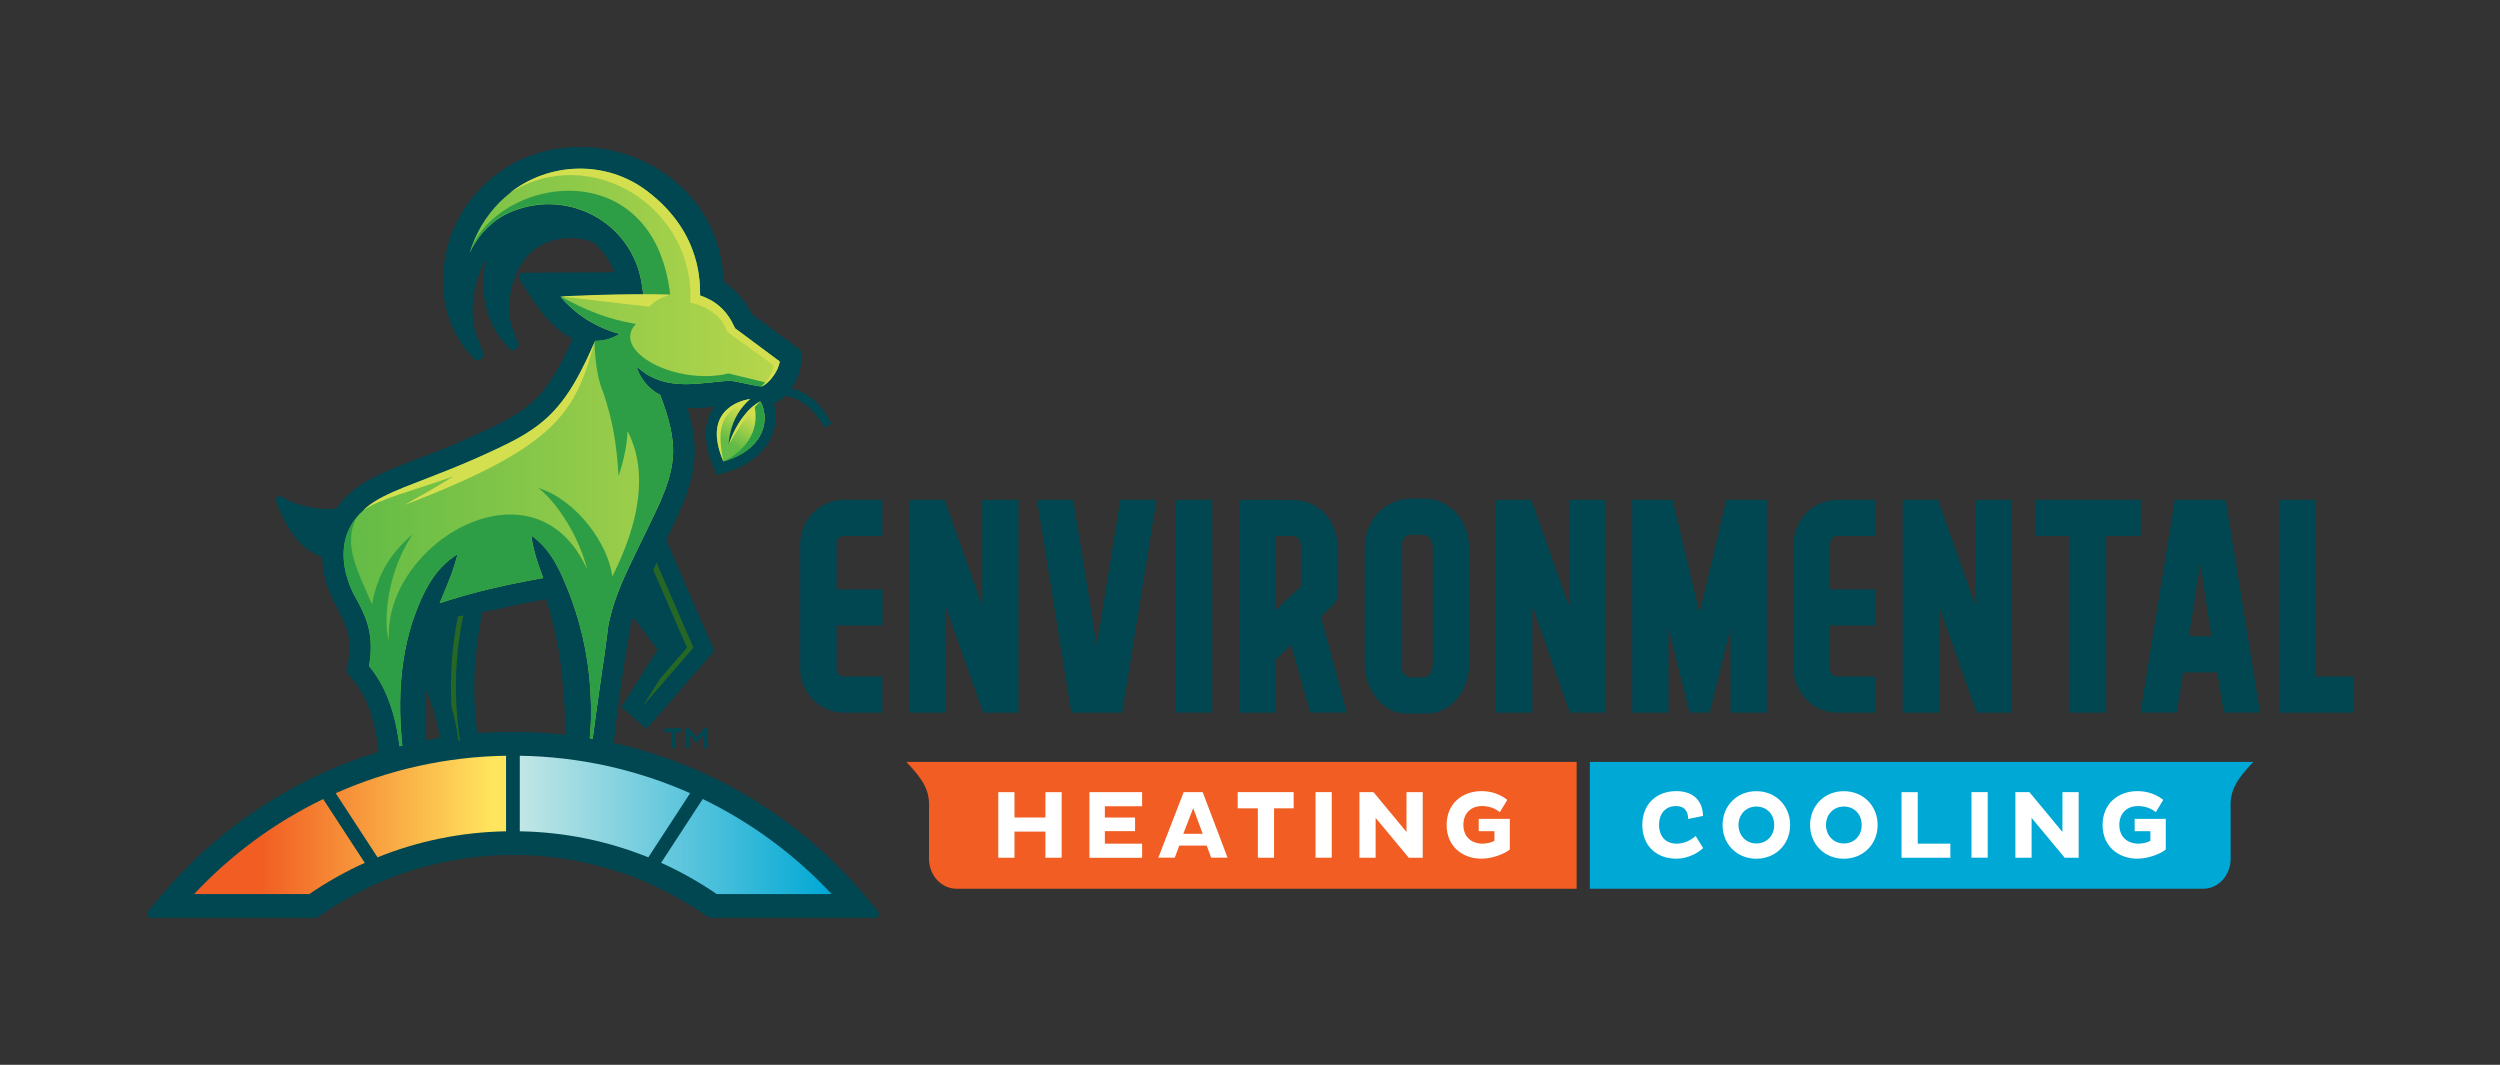 <?xml version="1.0" encoding="utf-8"?>
<!-- Generator: Adobe Illustrator 27.2.0, SVG Export Plug-In . SVG Version: 6.00 Build 0)  -->
<svg version="1.1" id="Layer_1" xmlns="http://www.w3.org/2000/svg" xmlns:xlink="http://www.w3.org/1999/xlink" x="0px" y="0px"
	 viewBox="0 0 504 214.67" style="enable-background:new 0 0 504 214.67;" xml:space="preserve">
<rect x="0" y="0" width="504" height="214.67" fill="#333333" stroke="none"/>
<style type="text/css">
	.st0{fill:none;}
	.st1{fill:#6C6C6C;}
	.st2{fill:#AAAAAA;}
	.st3{fill:#FFFFFF;}
	.st4{fill:url(#SVGID_1_);}
	.st5{fill:url(#SVGID_00000147904024573748335970000010379656572452597680_);}
	.st6{fill:#212121;}
	.st7{fill:url(#SVGID_00000170244636690966741650000003162949802608216228_);}
	.st8{fill:#858585;}
	.st9{fill:url(#SVGID_00000111903567501482569210000001695753943596207804_);}
	.st10{fill:#D7D7D7;}
	.st11{fill:#F15D22;}
	.st12{fill:#00A8D5;}
	.st13{fill:#004751;}
	.st14{fill:url(#SVGID_00000052811071076965126540000008275811306665486507_);}
	.st15{fill:url(#SVGID_00000134221960661619896870000000647481696096618373_);}
	.st16{fill:#266726;}
	.st17{fill:url(#SVGID_00000142141890583863704070000007249213430055936897_);}
	.st18{fill:#2E9E46;}
	.st19{fill:url(#SVGID_00000180342231358742904420000013462093204144328320_);}
	.st20{fill:#D3DF4E;}
	.st21{fill:url(#SVGID_00000155147223423508759770000012304138382839888524_);}
	.st22{fill:url(#SVGID_00000053519994396328061610000005247466235259348411_);}
	.st23{fill:url(#SVGID_00000079461925159972767700000011495167764258274963_);}
	.st24{fill:url(#SVGID_00000160186845662064639450000005797783208286657665_);}
	.st25{fill:url(#SVGID_00000124873317464421202740000017364071708172364463_);}
	.st26{fill:url(#SVGID_00000163067562812909228550000009963870934608949923_);}
	.st27{fill:url(#SVGID_00000071532797289295972260000006497505489021612189_);}
	.st28{fill:url(#SVGID_00000014618765796880255450000016250788042330073016_);}
	.st29{fill:url(#SVGID_00000171677948841191511810000013257632385298883234_);}
	.st30{fill:url(#SVGID_00000112623788997347185110000012453971941126123136_);}
	.st31{fill:url(#SVGID_00000123430860816416912660000012085932533495479735_);}
	.st32{fill:url(#SVGID_00000137846672165259889250000000189995353110764720_);}
	.st33{fill:url(#SVGID_00000093149704914798339260000004742357004282183606_);}
	.st34{fill:url(#SVGID_00000080199186527452775800000017291653970981698434_);}
	.st35{fill:url(#SVGID_00000059285683327154052550000016643205043559808687_);}
	.st36{fill:url(#SVGID_00000094592512498723026590000017018906550059954321_);}
</style>
<rect class="st0" width="504" height="214.67"/>
<g>
	<g>
		<path class="st11" d="M317.85,153.62v25.55H192.84c-3.07,0-5.55-2.7-5.55-6.05v-10.16c0.19-3.67-1.22-5.81-4.56-9.35H317.85z"/>
		<path class="st12" d="M320.51,153.62v25.55h123.64c3.07,0,5.55-2.7,5.55-6.05v-10.16c-0.19-3.67,1.22-5.81,4.56-9.35H320.51z"/>
		<g>
			<path class="st3" d="M210.76,167.65h-6.24v5.27h-3.27v-13.22h3.27v5.11h6.24v-5.11h3.27v13.22h-3.27V167.65z"/>
			<path class="st3" d="M219.63,172.92v-13.22h10.62v2.84h-7.51v2.28h6.09v2.74h-6.09v2.53h7.51v2.84H219.63z"/>
			<path class="st3" d="M238.63,159.69h3.83l5.02,13.22h-3.31l-0.89-2.43h-5.54l-0.91,2.43h-3.31L238.63,159.69z M238.55,168.09
				h3.91l-1.91-5.17L238.55,168.09z"/>
			<path class="st3" d="M256.85,162.96v9.96h-3.27v-9.96h-4.06v-3.27h11.28v3.27H256.85z"/>
			<path class="st3" d="M265.21,159.69h3.27v13.22h-3.27V159.69z"/>
			<path class="st3" d="M277.33,164.89v8.03h-3.27v-13.22h2.84l6.65,8.03v-8.03h3.27v13.22H284L277.33,164.89z"/>
			<path class="st3" d="M304.38,165.1v6.16c-1.23,0.99-3.68,1.85-5.7,1.85c-3.91,0-7.04-2.53-7.04-6.79c0-4.3,3.13-6.83,7.04-6.83
				c2.14,0,3.87,0.72,5.19,1.77l-1.5,2.47c-0.99-0.78-2.16-1.23-3.62-1.23c-2.12,0-3.73,1.38-3.73,3.81c0,2.39,1.61,3.77,3.87,3.77
				c0.86,0,1.71-0.21,2.39-0.56v-1.95h-3.17v-2.49H304.38z"/>
		</g>
		<g>
			<path class="st3" d="M343.35,170.97c-1.18,1.13-3.23,2.14-5.42,2.14c-3.91,0-6.84-2.53-6.84-6.79c0-4.3,2.94-6.83,6.84-6.83
				c3.42,0,5.33,1.91,5.4,5l-2.99,0.62c-0.02-1.59-0.76-2.61-2.45-2.61c-2.02,0-3.42,1.38-3.42,3.81c0,2.39,1.4,3.77,3.54,3.77
				c1.54,0,2.9-0.7,3.83-1.55L343.35,170.97z"/>
			<path class="st3" d="M354.06,159.5c3.91,0,6.83,2.92,6.83,6.83c0,3.87-2.92,6.79-6.83,6.79c-3.87,0-6.79-2.92-6.79-6.79
				C347.28,162.42,350.19,159.5,354.06,159.5z M354.08,170.04c2.14,0,3.6-1.61,3.6-3.71c0-2.14-1.46-3.73-3.6-3.73
				c-2.08,0-3.6,1.6-3.6,3.73C350.49,168.43,352,170.04,354.08,170.04z"/>
			<path class="st3" d="M371.7,159.5c3.91,0,6.83,2.92,6.83,6.83c0,3.87-2.92,6.79-6.83,6.79c-3.87,0-6.79-2.92-6.79-6.79
				C364.92,162.42,367.83,159.5,371.7,159.5z M371.72,170.04c2.14,0,3.6-1.61,3.6-3.71c0-2.14-1.46-3.73-3.6-3.73
				c-2.08,0-3.6,1.6-3.6,3.73C368.13,168.43,369.64,170.04,371.72,170.04z"/>
			<path class="st3" d="M383.35,172.92v-13.22h3.27v10.38h6.57v2.84H383.35z"/>
			<path class="st3" d="M397.45,159.69h3.27v13.22h-3.27V159.69z"/>
			<path class="st3" d="M409.57,164.89v8.03h-3.27v-13.22h2.84l6.65,8.03v-8.03h3.27v13.22h-2.82L409.57,164.89z"/>
			<path class="st3" d="M436.62,165.1v6.16c-1.23,0.99-3.68,1.85-5.7,1.85c-3.91,0-7.04-2.53-7.04-6.79c0-4.3,3.13-6.83,7.04-6.83
				c2.14,0,3.87,0.72,5.19,1.77l-1.5,2.47c-0.99-0.78-2.16-1.23-3.62-1.23c-2.12,0-3.73,1.38-3.73,3.81c0,2.39,1.61,3.77,3.87,3.77
				c0.86,0,1.71-0.21,2.39-0.56v-1.95h-3.17v-2.49H436.62z"/>
		</g>
		<g>
			<path class="st13" d="M166.72,101.46c-1.06,0.46-2.01,1.1-2.81,1.91c-0.8,0.81-1.43,1.76-1.89,2.83c-0.46,1.08-0.7,2.23-0.7,3.43
				v25.18c0,1.23,0.23,2.4,0.7,3.46c0.46,1.05,1.1,1.99,1.89,2.8c0.8,0.81,1.74,1.45,2.81,1.91c1.07,0.46,2.24,0.69,3.48,0.69h7.69
				v-7.28h-7.69c-0.47,0-0.82-0.14-1.11-0.44c-0.3-0.31-0.44-0.67-0.44-1.14v-8.71h9.25v-7.28h-9.25v-9.2
				c0-0.46,0.14-0.84,0.44-1.14c0.29-0.3,0.65-0.44,1.11-0.44h7.69v-7.28h-7.69C168.96,100.76,167.79,101,166.72,101.46z"/>
			<polygon class="st13" points="198.02,122.19 190.42,100.76 183.31,100.76 183.31,143.67 190.63,143.67 190.63,122.24 
				198.22,143.67 205.34,143.67 205.34,100.76 198.02,100.76 			"/>
			<polygon class="st13" points="221.11,130.08 216.35,100.76 209.06,100.76 215.98,143.67 226.23,143.67 233.15,100.76 
				225.86,100.76 			"/>
			<rect x="237.07" y="100.76" class="st13" width="7.32" height="42.9"/>
			<path class="st13" d="M268.67,122.04c0.69-0.69,1.05-1.53,1.05-2.5v-8.69c0-1.3-0.19-2.57-0.57-3.78
				c-0.39-1.22-0.99-2.32-1.79-3.25c-0.8-0.94-1.82-1.69-3.03-2.23c-1.2-0.54-2.62-0.82-4.23-0.82h-10.3v42.9h7.32v-10.61l3.16-3.03
				l3.86,13.63h7.36l-5.2-19.37L268.67,122.04z M257.13,108.04h2.98c1.33,0,1.66,0.51,1.76,0.67c0.35,0.55,0.53,1.27,0.53,2.13v7.26
				l-5.27,4.96V108.04z"/>
			<path class="st13" d="M293.77,103.62c-0.8-0.93-1.78-1.69-2.9-2.25c-1.14-0.57-2.44-0.86-3.86-0.86h-2.31
				c-1.41,0-2.71,0.27-3.88,0.79c-1.16,0.53-2.18,1.24-3.03,2.14c-0.85,0.9-1.51,1.98-1.97,3.22c-0.45,1.23-0.68,2.55-0.68,3.93
				v23.23c0,1.14,0.18,2.31,0.55,3.48c0.37,1.18,0.91,2.26,1.61,3.21c0.71,0.97,1.6,1.77,2.65,2.39c1.07,0.63,2.33,0.95,3.73,0.95
				h3.98c1.3,0,2.49-0.3,3.57-0.9c1.05-0.58,1.96-1.36,2.7-2.3c0.74-0.94,1.3-2.02,1.69-3.22c0.38-1.19,0.58-2.4,0.58-3.61V110.6
				c0-1.27-0.2-2.53-0.6-3.74C295.18,105.64,294.57,104.55,293.77,103.62z M282.46,133.79V110.6c0-0.73,0.16-1.37,0.5-1.97
				c0.27-0.48,0.77-0.75,1.53-0.83l2.28,0c0.72,0.05,1.23,0.3,1.55,0.78c0.37,0.55,0.55,1.21,0.55,2.02v23.19
				c0,0.8-0.19,1.48-0.59,2.06c-0.34,0.5-0.89,0.74-1.7,0.74h-1.82c-0.79,0-1.34-0.23-1.69-0.71
				C282.66,135.33,282.46,134.65,282.46,133.79z"/>
			<polygon class="st13" points="316.3,122.19 308.71,100.76 301.6,100.76 301.6,143.67 308.92,143.67 308.92,122.24 316.51,143.67 
				323.63,143.67 323.63,100.76 316.3,100.76 			"/>
			<polygon class="st13" points="342.64,123.67 337.2,100.76 329.04,100.76 329.04,143.67 336.36,143.67 336.36,126.63 
				340.61,143.67 344.67,143.67 348.86,126.72 348.86,143.67 356.19,143.67 356.19,100.76 348.03,100.76 			"/>
			<path class="st13" d="M367,101.46c-1.06,0.46-2.01,1.1-2.81,1.91c-0.8,0.81-1.43,1.76-1.89,2.83c-0.46,1.08-0.7,2.23-0.7,3.43
				v25.18c0,1.23,0.23,2.4,0.7,3.46c0.46,1.05,1.1,1.99,1.89,2.8c0.8,0.81,1.74,1.45,2.81,1.91c1.07,0.46,2.24,0.69,3.48,0.69h7.69
				v-7.28h-7.69c-0.47,0-0.82-0.14-1.11-0.44c-0.3-0.31-0.44-0.67-0.44-1.14v-8.71h9.25v-7.28h-9.25v-9.2
				c0-0.46,0.14-0.84,0.44-1.14c0.29-0.3,0.65-0.44,1.11-0.44h7.69v-7.28h-7.69C369.24,100.76,368.07,101,367,101.46z"/>
			<polygon class="st13" points="398.29,122.19 390.7,100.76 383.59,100.76 383.59,143.67 390.91,143.67 390.91,122.24 
				398.5,143.67 405.61,143.67 405.61,100.76 398.29,100.76 			"/>
			<polygon class="st13" points="431.58,100.76 410.34,100.76 410.34,108.04 417.28,108.04 417.28,143.67 424.6,143.67 
				424.6,108.04 431.58,108.04 			"/>
			<path class="st13" d="M438.44,100.76l-6.92,42.9h7.29l1.33-8.1h6.86l1.33,8.1h7.29l-6.92-42.9H438.44z M441.29,128.29l2.27-14.66
				l2.27,14.66H441.29z"/>
			<polygon class="st13" points="466.75,136.39 466.75,100.76 459.43,100.76 459.43,143.67 474.37,143.67 474.37,136.39 			"/>
		</g>
	</g>
	<g>
		<path class="st13" d="M176.99,183.67l-2.6-3.09c-13.23-15.71-31.04-26.4-50.66-30.79c0.92-8.63,1.9-15.08,3.53-24.47l0.38-0.89
			l4.92,6.55l-7.33,11.55l5.11,4.43l13.66-15.74l-9.67-22.31l0.45-1.05c0.14-0.28,0.52-1.09,0.52-1.09
			c2.03-4.25,4.32-9.07,4.69-14.15c0.24-3.12-0.2-6.47-1.4-10.42c0.6,0.06,1.21,0.09,1.8,0.09c0.58,0,1.15-0.03,1.67-0.09
			c0.69-0.06,1.37-0.15,2.03-0.26c-1.81,2.34-2.98,6.4,0.12,13.14l0.3,0.65l0.7-0.17c7.64-1.91,10.02-6.26,10.75-8.68
			c0.56-1.85,0.56-3.8,0.05-5.51c0.79-0.35,1.52-0.86,2.21-1.53c1.24,0.11,2.47,0.54,3.59,1.32c1.83,1.21,3.25,3.04,4.4,5.02
			l1.39-0.73c-1.76-3.86-4.78-6.4-8.07-7.16c0.22-0.31,0.44-0.64,0.65-0.99c1.09-1.81,1.59-4.1,1.35-6.28
			c-0.03-0.23-0.16-0.44-0.34-0.58l-9.56-7.1c-1.15-2.16-2.42-3.81-3.87-5.05c-0.58-0.5-1.25-1.03-1.9-1.55
			c-0.48-16.97-15.04-27.11-28.99-27.11c-7.42,0-14.32,2.76-19.42,7.78c-3.56,3.47-6.15,7.93-7.29,12.52
			c-0.52,1.94-0.82,4.24-0.85,6.41c-0.06,1.5,0.09,3.13,0.43,4.88c0.85,4.37,2.96,8.34,5.94,11.16c0.16,0.16,0.35,0.23,0.57,0.23
			c0.1,0,0.2-0.01,0.28-0.04c0.09-0.03,0.16-0.07,0.23-0.13l0.09-0.06c0.09-0.06,0.17-0.11,0.26-0.18c0.03-0.01,0.06-0.03,0.09-0.06
			c0.11-0.09,0.2-0.2,0.26-0.33c0.07-0.16,0.1-0.34,0.03-0.54c-0.01-0.04-0.03-0.09-0.04-0.13c-0.81-1.86-1.46-3.71-1.93-5.44
			c-0.73-4.55,0.21-9.59,2.44-13.42c-0.33,1.46-0.51,3.05-0.52,4.62c-0.06,1.26,0.06,2.6,0.35,4.09c0.72,3.68,2.51,7.01,5.02,9.39
			c0.16,0.15,0.36,0.23,0.57,0.23c0.11,0,0.22-0.02,0.33-0.07c0.06-0.03,0.12-0.06,0.18-0.1l0.06-0.04c0.3-0.2,0.61-0.41,0.61-0.87
			c0-0.12-0.02-0.23-0.07-0.34c-0.67-1.53-1.21-3.06-1.62-4.55c-0.69-4.37,0.49-9.29,3.03-12.53c1.97-2.57,5.37-4.11,9.09-4.11
			c1,0,1.98,0.11,2.95,0.33c0.54,0.12,1.08,0.28,1.6,0.48c1.91,1.59,3.43,3.69,4.32,6.08c-5.94,0.01-13.34,0.07-18.49,0.1
			c-0.31,0-0.58,0.17-0.72,0.44c-0.16,0.27-0.14,0.6,0.03,0.85l0.85,1.33c1.56,2.45,3.03,4.76,4.79,6.66
			c1.64,1.8,3.36,3.15,5.1,4.03c-1.73,3.91-3.39,7.15-5.61,10.05c-2.92,3.87-7.16,6.2-11.31,8.11c-2.93,1.4-6.04,2.75-9.2,4.04
			c-1.63,0.68-3.32,1.32-4.96,1.94c-3.11,1.18-6.34,2.4-9.4,3.98c-3.08,1.6-5.5,3.69-7.2,6.17c-0.37,0.01-0.75,0.03-1.15,0.03
			c-3.73,0-7.61-0.98-9.67-2.45c-0.14-0.1-0.31-0.16-0.48-0.16c-0.18,0-0.35,0.06-0.51,0.18c-0.3,0.23-0.4,0.61-0.27,0.96
			c2.64,6.59,5.1,9.61,9.3,11.17c0.29,10.33,7.3,12.11,5.08,21.91l-0.17,0.84c-0.06,0.24,0.01,0.51,0.18,0.69
			c0,0,0.57,0.67,0.57,0.68c3.85,4.25,5.06,9.71,5.71,15.14c-16.92,5.16-32.18,15.13-43.86,29l-2.6,3.09
			c-0.21,0.25-0.26,0.6-0.12,0.89c0.14,0.29,0.43,0.48,0.76,0.48H63.6c0.17,0,0.34-0.05,0.48-0.15l0.48-0.34
			c11.42-7.98,24.86-12.19,38.85-12.19c13.99,0,27.43,4.22,38.85,12.19l0.48,0.34c0.14,0.1,0.31,0.15,0.48,0.15h33.13
			c0.33,0,0.62-0.19,0.76-0.48C177.24,184.27,177.2,183.92,176.99,183.67z M85.83,141.2c-0.01-0.73-0.02-1.43,0-2.13
			c1.37,2.96,2.26,6.06,2.81,9.65c-0.96,0.15-1.92,0.32-2.87,0.51C85.73,146.63,85.73,143.92,85.83,141.2z M96.22,147.82
			c-1.07-8.21-0.72-16.1,1.06-24.46l2.58-0.47c3.02-0.71,6.3-1.39,10.25-2.1c1.74,5.42,2.86,11.12,3.33,16.97
			c0.34,3.72,0.56,7.16,0.66,10.39c-3.53-0.41-7.1-0.61-10.7-0.61C101,147.55,98.6,147.64,96.22,147.82z"/>
		<g>
			<g>
				<linearGradient id="SVGID_1_" gradientUnits="userSpaceOnUse" x1="99.32" y1="166.297" x2="52.481" y2="166.297">
					<stop  offset="0" style="stop-color:#FFE55E"/>
					<stop  offset="1" style="stop-color:#F15D22"/>
				</linearGradient>
				<path class="st4" d="M65.15,161.09l8.39,12.86c-3.88,1.75-7.62,3.85-11.18,6.29H39.14C46.64,172.22,55.47,165.76,65.15,161.09z
					 M67.68,159.91l8.43,12.93c8.18-3.31,16.93-5.09,25.91-5.25v-15.23C90.03,152.54,78.38,155.16,67.68,159.91z"/>
				
					<linearGradient id="SVGID_00000000939685026405763130000001472990857361430669_" gradientUnits="userSpaceOnUse" x1="104.788" y1="166.297" x2="167.654" y2="166.297">
					<stop  offset="0" style="stop-color:#C2E6E5"/>
					<stop  offset="1" style="stop-color:#00A8D5"/>
				</linearGradient>
				<path style="fill:url(#SVGID_00000000939685026405763130000001472990857361430669_);" d="M139.13,159.91l-8.43,12.93
					c-8.18-3.31-16.93-5.1-25.91-5.25v-15.23C116.78,152.54,128.44,155.16,139.13,159.91z M141.67,161.08l-8.39,12.86
					c3.89,1.75,7.63,3.85,11.2,6.3h23.18C160.16,172.21,151.34,165.76,141.67,161.08z"/>
			</g>
			<g>
				<g>
					<path class="st16" d="M92.72,149.32h-0.3c-0.31-2.41-0.77-4.64-1.4-6.76c-0.34-6.14,0.05-11.97,1.29-18.25
						c0.37-0.11,0.72-0.13,1.09-0.25C91.64,132.77,91.48,140.7,92.72,149.32z"/>
					<path class="st16" d="M139.8,130.57l-9.83,11.34l-0.07-0.06l3.23-5.1l5.36-6.18l-6.78-15.62c0.23-0.47,0.43-1.05,0.65-1.52
						L139.8,130.57z"/>
				</g>
				
					<linearGradient id="SVGID_00000152963244438986786130000008294611594837647755_" gradientUnits="userSpaceOnUse" x1="69.271" y1="92.199" x2="186.146" y2="92.199">
					<stop  offset="0" style="stop-color:#62BB46"/>
					<stop  offset="1" style="stop-color:#D3DF4E"/>
				</linearGradient>
				<path style="fill:url(#SVGID_00000152963244438986786130000008294611594837647755_);" d="M157.19,72.88
					c0,0.02-0.01,0.05-0.01,0.07c0,0.02-0.01,0.03-0.01,0.05c0,0.03-0.01,0.06-0.02,0.09c0,0.01,0,0.03-0.01,0.04
					c0,0.01,0,0.01,0,0.02c0,0.01-0.01,0.03-0.01,0.04c0,0.02-0.01,0.04-0.01,0.06c-0.01,0.03-0.01,0.05-0.02,0.08
					c0,0.02-0.01,0.03-0.01,0.05c-0.06,0.23-0.14,0.48-0.24,0.72c-0.05,0.13-0.11,0.26-0.17,0.39c-0.01,0.02-0.02,0.03-0.02,0.05
					c-0.04,0.09-0.09,0.18-0.14,0.27c-0.47,0.89-1.14,1.75-1.83,2.35l-0.01,0.01c-0.02,0.02-0.04,0.03-0.06,0.05
					c-0.02,0.02-0.04,0.03-0.05,0.05c-0.04,0.03-0.08,0.06-0.11,0.09c-0.04,0.03-0.08,0.06-0.11,0.09
					c-0.02,0.01-0.03,0.03-0.05,0.04c-0.03,0.02-0.06,0.04-0.09,0.06c-0.01,0.01-0.03,0.02-0.04,0.03
					c-0.14,0.09-0.28,0.17-0.42,0.24c-0.01,0.01-0.03,0.01-0.04,0.02c-0.01,0.01-0.03,0.01-0.04,0.02
					c-0.01,0.01-0.02,0.01-0.04,0.01c0,0,0,0-0.01,0c-0.04,0.02-0.08,0.03-0.12,0.04c-1.65-0.17-4.72-0.99-6.41-1.17
					c-5.59,0.42-10.95,1.7-15.79-0.78l-0.02-0.01c-1-0.52-1.97-1.21-2.95-2.08c0,0,0,0,0,0c0.53,1.97,1.68,3.53,3.17,4.72
					c0.03,0.02,0.06,0.05,0.09,0.07c0.03,0.02,0.06,0.05,0.09,0.07c0.03,0.02,0.06,0.05,0.09,0.07c0.03,0.02,0.06,0.05,0.1,0.07
					c0.03,0.02,0.06,0.04,0.09,0.06c0.03,0.02,0.07,0.05,0.1,0.07c0.03,0.02,0.07,0.05,0.1,0.07c0.03,0.02,0.06,0.04,0.1,0.06
					c0.03,0.02,0.07,0.05,0.1,0.07c0.03,0.02,0.07,0.04,0.1,0.06c0.03,0.02,0.05,0.03,0.08,0.05c0.18,0.11,0.36,0.22,0.54,0.32
					c0.01,0.01,0.02,0.01,0.02,0.02c0.41,1.08,0.8,2.17,1.15,3.26c0.02,0.07,0.05,0.15,0.07,0.22c0.01,0.04,0.03,0.09,0.04,0.13
					c0.03,0.09,0.05,0.17,0.08,0.26c0,0,0,0,0,0c0.03,0.09,0.05,0.18,0.08,0.27c0.01,0.04,0.03,0.09,0.04,0.13
					c0.39,1.33,0.7,2.66,0.9,4c1.09,6.15-1.56,11.73-4.21,17.21c-1.37,2.85-2.8,5.71-4.17,8.61c-1.73,3.62-3.4,7.53-4.27,11.56
					c-0.1,0.4-0.19,0.93-0.26,1.45c-0.05,0.37-0.09,0.73-0.12,1.03c-0.07,0.6-0.21,1.69-0.41,3.1c-0.01,0.07-0.02,0.15-0.03,0.22
					c0,0.02-0.01,0.05-0.01,0.07c0,0.02-0.01,0.05-0.01,0.07c-0.01,0.05-0.01,0.1-0.02,0.15c0,0.01,0,0.01,0,0.02
					c-0.01,0.05-0.02,0.11-0.02,0.16c0,0,0,0.01,0,0.01c-0.01,0.06-0.02,0.11-0.02,0.17c-0.01,0.09-0.03,0.18-0.04,0.27c0,0,0,0,0,0
					c-0.01,0.06-0.02,0.11-0.02,0.17c-0.01,0.06-0.02,0.12-0.03,0.18c-0.01,0.06-0.02,0.12-0.03,0.18
					c-0.06,0.42-0.12,0.85-0.19,1.29c-0.01,0.06-0.02,0.13-0.03,0.19c-0.02,0.13-0.04,0.26-0.06,0.39
					c-0.01,0.06-0.02,0.12-0.03,0.18c-0.01,0.06-0.02,0.12-0.03,0.18c-0.03,0.22-0.06,0.44-0.1,0.67c-0.01,0.05-0.02,0.11-0.02,0.16
					c0,0.02-0.01,0.05-0.01,0.07c-0.02,0.12-0.04,0.24-0.05,0.37c-0.02,0.15-0.04,0.29-0.06,0.44c-0.01,0.1-0.03,0.2-0.04,0.3
					c-0.03,0.24-0.07,0.47-0.1,0.71c-0.03,0.23-0.07,0.46-0.1,0.69c0,0.02-0.01,0.04-0.01,0.06c-0.02,0.14-0.04,0.27-0.06,0.41
					c0,0.02-0.01,0.05-0.01,0.07c-0.26,1.79-0.52,3.61-0.75,5.31c0,0.01,0,0.03-0.01,0.04c-0.01,0.11-0.03,0.21-0.04,0.32
					c0,0.01,0,0.02,0,0.03c-0.01,0.08-0.02,0.16-0.03,0.24c-0.04,0.26-0.07,0.51-0.1,0.76c-0.01,0.05-0.01,0.09-0.02,0.14
					c-0.03,0.23-0.06,0.46-0.09,0.68c-0.02,0.16-0.04,0.32-0.06,0.48c-0.01,0.04-0.01,0.09-0.02,0.13c0,0.02,0,0.03-0.01,0.05
					c-0.01,0.07-0.02,0.15-0.03,0.22c0,0.02,0,0.03-0.01,0.05c-0.03,0.2-0.05,0.4-0.08,0.59c0,0,0,0,0,0
					c-0.01,0.08-0.02,0.15-0.03,0.23c-0.01,0.05-0.01,0.1-0.02,0.15c0,0,0,0,0,0c-0.03,0.27-0.1,0.79-0.1,0.79l0,0
					c-0.2-0.03-0.4-0.07-0.59-0.1c0.07-0.73,0.12-1.46,0.16-2.18c0.01-0.11,0.01-0.22,0.02-0.34c0-0.06,0.01-0.11,0.01-0.17
					c0.01-0.3,0.03-0.61,0.04-0.91c0-0.07,0-0.15,0.01-0.22c0-0.03,0-0.07,0-0.1c0-0.06,0-0.12,0-0.18c0-0.05,0-0.09,0-0.14
					c0-0.06,0-0.11,0-0.17c0-0.06,0-0.11,0-0.17c0-0.02,0-0.05,0-0.07c0-0.19,0.01-0.39,0.01-0.58c0-0.34,0-0.69,0-1.03
					c0-0.06,0-0.12,0-0.18c0-0.12,0-0.24-0.01-0.36c-0.12-7.32-1.49-14.65-4.04-21.52c0,0,0,0,0,0c-0.06-0.17-0.13-0.34-0.19-0.51
					c-0.02-0.06-0.04-0.11-0.06-0.17c-0.02-0.06-0.04-0.12-0.07-0.17c-0.05-0.12-0.09-0.24-0.14-0.35c-0.05-0.12-0.1-0.24-0.14-0.36
					c-0.05-0.12-0.1-0.24-0.15-0.36c0,0,0,0,0,0c-0.08-0.19-0.16-0.38-0.24-0.57c-0.08-0.19-0.16-0.38-0.24-0.57c0,0,0,0,0,0
					c-0.02-0.06-0.05-0.11-0.07-0.17c-0.03-0.06-0.05-0.13-0.08-0.19c-0.04-0.09-0.08-0.19-0.12-0.28
					c-0.04-0.09-0.08-0.19-0.12-0.28c-0.03-0.06-0.06-0.13-0.08-0.19c-0.03-0.07-0.06-0.14-0.09-0.21c-0.02-0.05-0.04-0.1-0.07-0.15
					c-0.03-0.07-0.06-0.14-0.09-0.21c0,0,0,0,0,0c-0.05-0.11-0.1-0.22-0.16-0.33c-0.13-0.28-0.27-0.55-0.41-0.82
					c-0.03-0.05-0.05-0.1-0.08-0.15c-0.05-0.1-0.11-0.2-0.16-0.3c0,0,0,0,0,0c-0.03-0.05-0.05-0.1-0.08-0.15
					c-0.03-0.05-0.05-0.1-0.08-0.15c-0.03-0.05-0.06-0.1-0.08-0.15c-0.02-0.03-0.04-0.07-0.06-0.1c-0.02-0.03-0.04-0.06-0.05-0.1
					c-0.04-0.06-0.07-0.12-0.11-0.19c-0.52-0.9-1.1-1.76-1.76-2.57c-0.02-0.03-0.05-0.06-0.07-0.08c-0.03-0.03-0.05-0.06-0.08-0.09
					c-0.04-0.04-0.07-0.09-0.11-0.13c-0.04-0.04-0.08-0.09-0.11-0.13c-0.04-0.04-0.08-0.09-0.11-0.13
					c-0.04-0.04-0.08-0.09-0.12-0.13c0,0,0,0,0,0c-0.04-0.05-0.08-0.09-0.13-0.14c-0.06-0.07-0.13-0.14-0.19-0.2
					c-0.04-0.04-0.08-0.08-0.12-0.12c-0.07-0.08-0.15-0.15-0.23-0.22c-0.53-0.52-1.11-1.01-1.73-1.46l0,0
					c0.11,0.9,0.26,1.76,0.46,2.59c0.01,0.05,0.02,0.09,0.03,0.14c0.02,0.09,0.04,0.18,0.07,0.27c0,0,0,0,0,0
					c0.48,1.96,1.16,3.78,1.84,5.59c-0.57,0.1-1.13,0.2-1.68,0.31c-0.08,0.01-0.16,0.03-0.24,0.04c0,0,0,0,0,0
					c-0.21,0.04-0.42,0.08-0.63,0.12c-0.12,0.02-0.24,0.05-0.36,0.07c-0.22,0.04-0.44,0.08-0.66,0.13
					c-0.18,0.04-0.37,0.07-0.55,0.11c-0.02,0-0.05,0.01-0.07,0.01c-0.08,0.02-0.16,0.03-0.25,0.05c-0.19,0.04-0.37,0.07-0.55,0.11
					c-0.09,0.02-0.18,0.04-0.26,0.05c-0.18,0.04-0.35,0.07-0.53,0.11c-0.33,0.07-0.66,0.14-0.99,0.2c-0.2,0.04-0.4,0.08-0.6,0.13
					c-0.72,0.15-1.43,0.31-2.14,0.48c-0.48,0.11-0.95,0.22-1.43,0.33c-0.12,0.03-0.24,0.06-0.36,0.09c-0.2,0.05-0.4,0.1-0.6,0.15
					c-0.19,0.05-0.37,0.09-0.56,0.14c-2.8,0.71-5.57,1.5-8.42,2.45c0.71-1.77,1.48-3.51,2.18-5.35c0.05-0.12,0.09-0.25,0.14-0.37
					c0.01-0.03,0.02-0.06,0.03-0.09c0.02-0.05,0.03-0.09,0.05-0.14c0.03-0.08,0.06-0.15,0.08-0.23c0.41-1.13,0.78-2.31,1.1-3.56
					c0.01-0.04,0.02-0.09,0.03-0.13l0.01-0.02c-0.2,0.13-0.63,0.41-0.63,0.41c-0.76,0.52-1.46,1.09-2.1,1.72
					c-3.13,3.01-4.88,7.2-6.3,11.3c-0.07,0.21-0.15,0.43-0.22,0.64c-0.73,2.36-1.27,4.76-1.65,7.19
					c-0.89,5.72-0.86,11.58-0.25,17.33c0,0-0.01,0-0.01,0c-0.18,0.04-0.36,0.09-0.55,0.14l0,0c-0.02-0.16-0.04-0.31-0.06-0.47
					c-0.01-0.08-0.02-0.17-0.04-0.26c-0.04-0.29-0.08-0.58-0.13-0.87c-0.01-0.05-0.02-0.1-0.02-0.15c-0.02-0.1-0.03-0.2-0.05-0.3v0
					c-0.02-0.1-0.03-0.2-0.05-0.3c-0.01-0.05-0.02-0.1-0.03-0.15c-0.02-0.1-0.03-0.2-0.05-0.3c-0.01-0.05-0.02-0.1-0.03-0.15
					c-0.15-0.8-0.31-1.59-0.5-2.38c-0.01-0.05-0.02-0.1-0.04-0.15s-0.02-0.1-0.04-0.15c-0.02-0.09-0.04-0.18-0.07-0.26
					c0-0.01-0.01-0.03-0.01-0.04c-0.01-0.05-0.02-0.09-0.04-0.14c-0.03-0.1-0.05-0.2-0.08-0.29c-0.03-0.1-0.05-0.19-0.08-0.28
					c-0.03-0.09-0.05-0.19-0.08-0.28c-0.03-0.11-0.06-0.22-0.1-0.32c-0.02-0.07-0.04-0.13-0.06-0.2c-0.01-0.03-0.02-0.06-0.03-0.09
					c-0.02-0.07-0.05-0.15-0.07-0.22c-0.02-0.07-0.05-0.15-0.07-0.22c-0.05-0.14-0.09-0.28-0.14-0.41
					c-0.03-0.09-0.06-0.18-0.09-0.26c-0.04-0.13-0.09-0.25-0.14-0.38c-0.94-2.57-2.24-4.99-4.04-7.14c0.12-0.69,0.21-1.38,0.27-2.08
					c0-0.05,0.01-0.09,0.01-0.14c0-0.05,0.01-0.1,0.01-0.15c0-0.04,0.01-0.09,0.01-0.13c0-0.05,0.01-0.11,0.01-0.17
					c0.09-1.57,0.01-3.15-0.34-4.68c-0.01-0.06-0.02-0.11-0.04-0.17c0,0,0,0,0,0c-0.28-1.28-0.87-2.78-1.51-4.13
					c-0.49-1.03-0.99-1.96-1.4-2.63c-0.06-0.11-0.13-0.21-0.19-0.3c-0.36-0.76-0.68-1.52-0.95-2.29c-1.46-4.17-1.51-8.51,0.84-12.09
					c0.01-0.01,0.01-0.02,0.02-0.03c0.2-0.31,0.42-0.61,0.66-0.91l0.03-0.04l0.01-0.01c0,0,0,0,0,0c0.38-0.48,0.81-0.93,1.3-1.37
					c0.03-0.03,0.05-0.05,0.08-0.07c0,0,0,0,0,0c0.13-0.12,0.26-0.24,0.39-0.36c2.13-1.83,4.91-3.06,7.78-4.23
					c3.1-1.25,6.32-2.43,9.49-3.72c3.18-1.28,6.33-2.66,9.43-4.13c3.17-1.49,6.37-3.16,9.1-5.45c2.78-2.3,4.98-5.29,6.73-8.4
					c1.42-2.51,2.62-5.08,3.73-7.67l0.09-0.21h0c0,0,0,0,0,0c0.04,0,0.08,0,0.11,0c0.01,0,0.03,0,0.04,0c0.01,0,0.03,0,0.04,0
					c0.01,0,0.01,0,0.02,0h0.04c0.03,0,0.06,0,0.08,0c0.01,0,0.03,0,0.04,0c2.76-0.04,4.5-1.38,4.6-1.4l0,0
					c-4.9-1.34-8.86-3.88-11.96-7.52H113l0,0c5.44-0.09,12.22-0.31,16.7-0.34l-0.14-1.01l-0.14-0.95c-0.36-2.54-1.17-4.85-2.34-6.88
					c-0.02-0.03-0.04-0.06-0.06-0.1c-0.02-0.04-0.04-0.07-0.06-0.11c-4.71-7.96-14.89-11.58-24.1-7.62c-0.01,0-0.02,0.01-0.03,0.01
					c-3.63,1.58-6.4,4.56-8.1,8.07c-0.02,0.03-0.03,0.07-0.05,0.1c1.14-3.82,3.19-7.36,6.04-10.21c0.66-0.66,1.34-1.28,2.06-1.83
					c7.98-6.3,19.5-6.67,27.75-0.34c11.27,8.57,10.53,19.17,10.62,20.99c3.17,1.07,5.44,3.1,6.88,6.28l0.19,0.37l0.34,0.24
					L157.19,72.88z"/>
				<path class="st18" d="M135.12,59.42h-5.43l-0.14-1.01l-0.14-0.96c-0.36-2.53-1.17-4.84-2.34-6.87c-0.02-0.03-0.04-0.06-0.06-0.1
					c-0.02-0.04-0.03-0.08-0.06-0.11c-4.71-7.96-14.89-11.58-24.1-7.62c-0.01,0-0.02,0.01-0.03,0.01c-3.63,1.58-6.4,4.56-8.1,8.07
					c-0.02,0.03-0.03,0.07-0.05,0.1C100.15,35.49,131.77,30.34,135.12,59.42z"/>
				<path class="st18" d="M154.67,77.18c-0.02,0.02-0.04,0.03-0.06,0.05c-0.02,0.02-0.04,0.03-0.05,0.05
					c-0.04,0.03-0.08,0.06-0.11,0.09c-0.04,0.03-0.08,0.06-0.11,0.09c-0.02,0.01-0.03,0.03-0.05,0.04
					c-0.03,0.02-0.06,0.04-0.09,0.06c-0.01,0.01-0.03,0.02-0.04,0.03c-0.14,0.09-0.28,0.17-0.42,0.24
					c-0.01,0.01-0.03,0.01-0.04,0.02c-0.01,0.01-0.03,0.01-0.04,0.02c-0.01,0.01-0.02,0.01-0.04,0.01c0,0,0,0-0.01,0
					c-0.04,0.02-0.08,0.03-0.12,0.04c-1.65-0.17-4.72-0.99-6.41-1.17c-5.59,0.42-10.98,1.69-15.82-0.79l0,0
					c-1.07-0.37-2.94-2.08-2.94-2.08c0.47,1.54,1.65,3.42,3.17,4.72c0.03,0.02,0.06,0.05,0.09,0.07c0.03,0.02,0.06,0.05,0.09,0.07
					c0.03,0.02,0.06,0.05,0.09,0.07c0.03,0.02,0.06,0.05,0.1,0.07c0.03,0.02,0.06,0.04,0.09,0.06c0.03,0.02,0.07,0.05,0.1,0.07
					c0.03,0.02,0.07,0.05,0.1,0.07c0.03,0.02,0.06,0.04,0.1,0.06c0.03,0.02,0.07,0.05,0.1,0.07c0.03,0.02,0.07,0.04,0.1,0.06
					c0.03,0.02,0.05,0.03,0.08,0.05c0.18,0.11,0.36,0.22,0.54,0.32h-0.01c0.01,0.01,0.02,0.01,0.04,0.02
					c0.41,1.08,0.8,2.17,1.15,3.25c0.02,0.07,0.05,0.15,0.07,0.22c0.01,0.04,0.03,0.09,0.04,0.13c0.03,0.09,0.05,0.17,0.08,0.26
					c0,0,0,0,0,0c0.03,0.09,0.05,0.18,0.08,0.27c0.01,0.04,0.03,0.09,0.04,0.13c0.39,1.33,0.7,2.66,0.9,4
					c1.09,6.15-1.56,11.73-4.22,17.22c-1.37,2.85-2.8,5.71-4.17,8.61c-1.73,3.62-3.4,7.53-4.27,11.56c-0.1,0.4-0.19,0.93-0.26,1.45
					c-0.05,0.37-0.09,0.73-0.12,1.03c-0.07,0.6-0.21,1.69-0.41,3.1c-0.01,0.07-0.02,0.15-0.03,0.22c0,0.02-0.01,0.05-0.01,0.07
					c0,0.02-0.01,0.05-0.01,0.07c-0.01,0.05-0.01,0.1-0.02,0.15c0,0.01,0,0.01,0,0.02c-0.01,0.05-0.02,0.11-0.02,0.16
					c0,0,0,0.01,0,0.01c-0.01,0.06-0.02,0.11-0.02,0.17c-0.01,0.09-0.03,0.18-0.04,0.27c0,0,0,0,0,0c-0.01,0.06-0.02,0.11-0.02,0.17
					c-0.01,0.06-0.02,0.12-0.03,0.18c-0.01,0.06-0.02,0.12-0.03,0.18c-0.06,0.42-0.12,0.85-0.19,1.29
					c-0.01,0.06-0.02,0.13-0.03,0.19c-0.02,0.13-0.04,0.26-0.06,0.39c-0.01,0.06-0.02,0.12-0.03,0.18
					c-0.01,0.06-0.02,0.12-0.03,0.18c-0.03,0.22-0.06,0.44-0.1,0.67c-0.01,0.05-0.02,0.11-0.02,0.16c0,0.02-0.01,0.05-0.01,0.07
					c-0.02,0.12-0.04,0.24-0.05,0.37c-0.02,0.15-0.04,0.29-0.06,0.44c-0.01,0.1-0.03,0.2-0.04,0.3c-0.03,0.24-0.07,0.47-0.1,0.71
					c-0.03,0.23-0.07,0.46-0.1,0.69c0,0.02-0.01,0.04-0.01,0.06c-0.02,0.14-0.04,0.27-0.06,0.41c0,0.02-0.01,0.05-0.01,0.07
					c-0.26,1.79-0.52,3.61-0.75,5.31c0,0.01,0,0.03-0.01,0.04c-0.01,0.11-0.03,0.21-0.04,0.32c0,0.01,0,0.02,0,0.03
					c-0.01,0.08-0.02,0.16-0.03,0.24c-0.04,0.26-0.07,0.51-0.1,0.76c-0.01,0.05-0.01,0.09-0.02,0.14c-0.03,0.23-0.06,0.46-0.09,0.68
					c-0.02,0.16-0.04,0.32-0.06,0.48c-0.01,0.04-0.01,0.09-0.02,0.13c0,0.02,0,0.03-0.01,0.05c-0.01,0.07-0.02,0.15-0.03,0.22
					c0,0.02,0,0.03-0.01,0.05c-0.03,0.2-0.05,0.4-0.08,0.59c0,0,0,0,0,0c-0.01,0.08-0.02,0.15-0.03,0.23
					c-0.01,0.05-0.01,0.1-0.02,0.15c0,0,0,0,0,0c-0.03,0.27-0.07,0.54-0.1,0.79c-0.2-0.03-0.4-0.07-0.59-0.1c0,0,0,0,0,0
					s0.12-1.46,0.16-2.18c0.01-0.11,0.01-0.22,0.02-0.34c0-0.06,0.01-0.11,0.01-0.17c0.01-0.3,0.03-0.61,0.04-0.91
					c0-0.07,0-0.15,0.01-0.22c0-0.03,0-0.07,0-0.1c0-0.06,0-0.12,0-0.18c0-0.05,0-0.09,0-0.14c0-0.06,0-0.11,0-0.17
					c0-0.06,0-0.11,0-0.17c0-0.02,0-0.05,0-0.07c0-0.19,0.01-0.39,0.01-0.58c0-0.34,0-0.69,0-1.03c0-0.06,0-0.12,0-0.18
					c0-0.12,0-0.24-0.01-0.36c-0.12-7.32-1.49-14.65-4.04-21.52c0,0,0,0,0,0c-0.06-0.17-0.13-0.34-0.19-0.51
					c-0.02-0.06-0.04-0.11-0.06-0.17c-0.02-0.06-0.04-0.12-0.07-0.17c-0.05-0.12-0.09-0.24-0.14-0.35c-0.05-0.12-0.1-0.24-0.14-0.36
					c-0.05-0.12-0.1-0.24-0.15-0.36c0,0,0,0,0,0c-0.08-0.19-0.16-0.38-0.24-0.57c-0.08-0.19-0.16-0.38-0.24-0.57c0,0,0,0,0,0
					c-0.02-0.06-0.05-0.11-0.07-0.17c-0.03-0.06-0.05-0.13-0.08-0.19c-0.04-0.09-0.08-0.19-0.12-0.28
					c-0.04-0.09-0.08-0.19-0.12-0.28c-0.03-0.06-0.06-0.13-0.08-0.19c-0.03-0.07-0.06-0.14-0.09-0.21c-0.02-0.05-0.04-0.1-0.07-0.15
					c-0.03-0.07-0.06-0.14-0.09-0.21c0,0,0,0,0,0c-0.05-0.11-0.1-0.22-0.16-0.33c-0.13-0.28-0.27-0.55-0.41-0.82
					c-0.03-0.05-0.05-0.1-0.08-0.15c-0.05-0.1-0.11-0.2-0.16-0.3c0,0,0,0,0,0c-0.03-0.05-0.05-0.1-0.08-0.15
					c-0.03-0.05-0.05-0.1-0.08-0.15c-0.03-0.05-0.06-0.1-0.08-0.15c-0.02-0.03-0.04-0.07-0.06-0.1c-0.02-0.03-0.04-0.06-0.05-0.1
					c-0.04-0.06-0.07-0.12-0.11-0.19c-0.52-0.9-1.1-1.76-1.76-2.57c-0.02-0.03-0.05-0.06-0.07-0.08c-0.03-0.03-0.05-0.06-0.08-0.09
					c-0.04-0.04-0.07-0.09-0.11-0.13c-0.04-0.04-0.08-0.09-0.11-0.13c-0.04-0.04-0.08-0.09-0.11-0.13
					c-0.04-0.04-0.08-0.09-0.12-0.13c0,0,0,0,0,0c-0.04-0.05-0.08-0.09-0.13-0.14c-0.06-0.07-0.13-0.14-0.19-0.2
					c-0.04-0.04-0.08-0.08-0.12-0.12c-0.07-0.08-0.15-0.15-0.23-0.22c-0.53-0.52-1.11-1.01-1.74-1.46c0,0,0,0,0,0
					c0.11,0.9,0.27,1.75,0.46,2.58c0.01,0.05,0.02,0.09,0.03,0.14c0.02,0.09,0.04,0.18,0.07,0.27c0,0,0,0,0,0
					c0.48,1.97,1.16,3.78,1.84,5.59c-0.56,0.1-1.13,0.2-1.68,0.31c-0.08,0.01-0.16,0.03-0.24,0.04c0,0,0,0,0,0
					c-0.21,0.04-0.42,0.08-0.63,0.12c-0.12,0.02-0.24,0.05-0.36,0.07c-0.22,0.04-0.44,0.08-0.66,0.13
					c-0.18,0.04-0.37,0.07-0.55,0.11c-0.02,0-0.05,0.01-0.07,0.01c-0.08,0.02-0.16,0.03-0.25,0.05c-0.19,0.04-0.37,0.07-0.55,0.11
					c-0.09,0.02-0.18,0.04-0.26,0.05c-0.18,0.04-0.35,0.07-0.53,0.11c-0.33,0.07-0.66,0.14-0.99,0.2c-0.2,0.04-0.4,0.08-0.6,0.13
					c-0.72,0.15-1.43,0.31-2.14,0.48c-0.48,0.11-0.95,0.22-1.43,0.33c-0.12,0.03-0.24,0.06-0.36,0.09c-0.2,0.05-0.4,0.1-0.6,0.15
					c-0.19,0.05-0.37,0.09-0.56,0.14c-2.8,0.71-5.57,1.5-8.42,2.45c0.71-1.78,1.48-3.51,2.18-5.35c0.05-0.12,0.09-0.25,0.14-0.37
					c0.01-0.03,0.02-0.06,0.03-0.09c0.02-0.05,0.03-0.09,0.05-0.14c0.03-0.08,0.06-0.15,0.08-0.23c0.41-1.13,0.78-2.31,1.1-3.57l0,0
					c0.01-0.04,0.02-0.09,0.03-0.13l0.01-0.02c-0.2,0.13-0.63,0.41-0.63,0.41c-0.76,0.52-1.46,1.09-2.1,1.72
					c-3.13,3.01-4.88,7.2-6.3,11.3c-0.08,0.21-0.15,0.43-0.22,0.64c-0.72,2.32-1.25,4.69-1.63,7.09l0,0.01
					c-0.9,5.75-0.88,11.65-0.27,17.43c-0.06,0.01-0.13,0.03-0.19,0.05v0c-0.12,0.03-0.25,0.06-0.37,0.09
					c-0.02-0.16-0.04-0.31-0.06-0.47c-0.01-0.08-0.02-0.17-0.04-0.26c-0.04-0.29-0.08-0.58-0.13-0.87c-0.01-0.05-0.02-0.1-0.02-0.15
					c-0.02-0.1-0.03-0.2-0.05-0.3v0c-0.02-0.1-0.03-0.2-0.05-0.3c-0.01-0.05-0.02-0.1-0.03-0.15c-0.02-0.1-0.03-0.2-0.05-0.3
					c-0.01-0.05-0.02-0.1-0.03-0.15c-0.15-0.8-0.31-1.59-0.5-2.38c-0.01-0.05-0.02-0.1-0.04-0.15c-0.01-0.05-0.02-0.1-0.04-0.15
					c-0.02-0.09-0.04-0.18-0.07-0.26c0-0.01-0.01-0.03-0.01-0.04c-0.01-0.05-0.02-0.09-0.04-0.14c-0.03-0.1-0.05-0.2-0.08-0.29
					c-0.03-0.1-0.05-0.19-0.08-0.28c-0.03-0.09-0.05-0.19-0.08-0.28c-0.03-0.11-0.06-0.22-0.1-0.32c-0.02-0.07-0.04-0.13-0.06-0.2
					c-0.01-0.03-0.02-0.06-0.03-0.09c-0.02-0.07-0.05-0.15-0.07-0.22c-0.02-0.07-0.05-0.15-0.07-0.22
					c-0.05-0.14-0.09-0.28-0.14-0.41c-0.03-0.09-0.06-0.18-0.09-0.26c-0.04-0.13-0.09-0.25-0.14-0.38
					c-0.94-2.57-2.24-4.99-4.04-7.14c0.12-0.68,0.21-1.38,0.27-2.08c0-0.05,0.01-0.09,0.01-0.14c0-0.05,0.01-0.1,0.01-0.15
					c0-0.04,0.01-0.09,0.01-0.13c0-0.05,0.01-0.11,0.01-0.17c0.09-1.57,0.01-3.15-0.34-4.69c-0.01-0.06-0.02-0.11-0.03-0.17
					c0,0,0,0,0,0c-0.34-1.64-0.89-2.92-1.51-4.13c-0.45-0.88-0.93-1.72-1.4-2.63c-0.4-0.79-0.79-1.62-1.14-2.59
					c-0.21-0.58-0.4-1.2-0.56-1.89c-0.86-3.57-0.6-7.16,1.4-10.2l0.31-0.47l0.41-0.52l0,0c-2.75,5.55,0.25,10.68,3.15,17.52
					c1.14-6.22,3.73-10.28,8.21-14.17c-6.28,9.58-5.51,19.74-4.82,21.33c-1.03-19.68,29.48-37.56,39.98-14.23
					c-1.59-6.4-5.78-13.19-9.81-16.4c7.9,2.51,14.17,11.57,14.88,17.85c3.55-7.02,8.31-19.2,3.09-29.32
					c-0.14,2.99-0.73,5.66-1.82,9.1c-0.39-6.39-1.12-11.04-3.09-16.89c-1.8-4.19-1.74-10.22-1.74-10.22
					c0.03-0.07,0.06-0.14,0.09-0.21c0,0,0,0,0,0l0,0c0.04,0,0.08,0,0.11,0c0.01,0,0.03,0,0.04,0c0.01,0,0.03,0,0.04,0
					c0.01,0,0.01,0,0.02,0h0.04c0.03,0,0.06,0,0.08,0c0.01,0,0.03,0,0.04,0c0.02,0,0.04,0,0.06,0c0.39-0.01,0.75-0.04,1.1-0.09
					c1.06-0.2,2.16-0.63,3.15-1.13c0.16-0.09,0.26-0.16,0.29-0.17c0,0,0,0,0.01,0c-4.9-1.33-8.86-3.88-11.96-7.52l0,0l0,0
					c5.06,2.67,9.25,4.54,15.21,5.53l0,0c0,0,0,0,0.01,0c-0.01,0-0.01,0.01-0.02,0.01c-5.13,5.44,8.1,12.51,18.69,9.97L154.67,77.18
					z"/>
				<g>
					
						<linearGradient id="SVGID_00000168820001879860292250000004112457121351751069_" gradientUnits="userSpaceOnUse" x1="147.278" y1="89.43" x2="150.95" y2="83.057">
						<stop  offset="0" style="stop-color:#62BB46"/>
						<stop  offset="1" style="stop-color:#D3DF4E"/>
					</linearGradient>
					<path style="fill:url(#SVGID_00000168820001879860292250000004112457121351751069_);" d="M153.83,86.4
						c-0.55,1.81-2.32,5.02-7.99,6.64c-0.25-0.57-0.49-1.24-0.49-1.25c-0.11-0.3-0.17-0.5-0.17-0.5c-0.01-0.04-0.04-0.13-0.05-0.17
						c-0.02-0.06-0.04-0.12-0.06-0.18c-0.02-0.06-0.04-0.12-0.05-0.18c-0.02-0.06-0.03-0.12-0.05-0.18c0-0.01-0.07-0.26-0.14-0.53
						c-0.02-0.09-0.22-0.9-0.3-1.82c0-0.05-0.01-0.1-0.01-0.15c0,0,0,0,0-0.01c0-0.05-0.01-0.1-0.01-0.15c0-0.03,0-0.07,0-0.1
						c0-0.04,0-0.08,0-0.12c-0.01-0.35,0-0.68,0.03-1.01c0.01-0.06,0.01-0.11,0.02-0.16c0.02-0.19,0.05-0.38,0.09-0.56
						c0.01-0.05,0.02-0.1,0.03-0.16c0.01-0.03,0.01-0.05,0.02-0.08c0.02-0.1,0.05-0.2,0.08-0.31c0.01-0.03,0.01-0.05,0.02-0.08
						c0.01-0.05,0.03-0.1,0.05-0.15c0.04-0.12,0.08-0.24,0.13-0.36c0.02-0.05,0.04-0.1,0.06-0.14c0.06-0.14,0.13-0.28,0.2-0.42
						c0.02-0.05,0.05-0.09,0.07-0.13c0.01-0.02,0.02-0.04,0.04-0.07c0.04-0.07,0.08-0.13,0.12-0.2c0.01-0.02,0.03-0.04,0.04-0.06
						c0.03-0.04,0.06-0.09,0.08-0.13c0.01-0.02,0.03-0.04,0.04-0.06c0.06-0.08,0.12-0.17,0.18-0.25c0.14-0.18,0.3-0.36,0.46-0.53
						c1.44-1.5,3.49-2.18,4.98-2.4l0.01,0c-0.74,0.64-1.44,1.41-2.09,2.32c-1.43,2.07-2.16,4.52-2.27,6.93
						c0.8-2.28,1.86-4.39,3.32-6.14c0.54-0.7,1.18-1.33,1.87-1.86c0.38-0.29,0.77-0.54,1.18-0.77c0,0,0,0,0,0
						C154.17,82.41,154.41,84.49,153.83,86.4z"/>
					<path class="st18" d="M153.83,86.4c-0.55,1.81-2.32,5.02-7.99,6.63c0.11-0.05,7.75-3.3,6.31-10.94
						c-0.02-0.13-0.05-0.26-0.08-0.39c0.38-0.29,0.77-0.54,1.18-0.77c0,0,0,0,0,0C154.17,82.41,154.41,84.49,153.83,86.4z"/>
					<path class="st20" d="M153.25,80.93c-0.39,0.39-0.75,0.78-1.1,1.16c-2.08,2.3-3.42,4.46-5.28,7.61
						c0.8-2.28,1.86-4.39,3.32-6.14c0.54-0.7,1.18-1.33,1.87-1.86C152.45,81.42,152.84,81.16,153.25,80.93
						C153.25,80.93,153.25,80.93,153.25,80.93z"/>
					<path class="st20" d="M145.84,93.04c-0.25-0.57-0.49-1.24-0.49-1.25c-0.11-0.3-0.17-0.5-0.17-0.5
						c-0.01-0.04-0.04-0.13-0.05-0.17c-0.02-0.06-0.04-0.12-0.06-0.18c-0.02-0.06-0.04-0.12-0.05-0.18
						c-0.02-0.06-0.03-0.12-0.05-0.18c0-0.01-0.07-0.26-0.14-0.53c-0.02-0.09-0.22-0.9-0.3-1.82c0-0.05-0.01-0.1-0.01-0.15
						c0,0,0,0,0-0.01c0-0.05-0.01-0.1-0.01-0.15c0-0.03,0-0.07,0-0.1c0-0.04,0-0.08,0-0.12c-0.01-0.35,0-0.68,0.03-1.01
						c0.01-0.06,0.01-0.11,0.02-0.16c0.02-0.19,0.05-0.38,0.09-0.56c0.01-0.05,0.02-0.1,0.03-0.16c0.01-0.03,0.01-0.05,0.02-0.08
						c0.02-0.1,0.05-0.2,0.08-0.31c0.01-0.03,0.01-0.05,0.02-0.08c0.01-0.05,0.03-0.1,0.05-0.15c0.04-0.12,0.08-0.24,0.13-0.36
						c0.02-0.05,0.04-0.1,0.06-0.14c0.06-0.14,0.13-0.28,0.2-0.42c0.02-0.05,0.05-0.09,0.07-0.13c0.01-0.02,0.02-0.04,0.04-0.07
						c0.04-0.07,0.08-0.13,0.12-0.2c0.01-0.02,0.03-0.04,0.04-0.06c0.03-0.04,0.06-0.09,0.08-0.13c0.01-0.02,0.03-0.04,0.04-0.06
						c0.06-0.08,0.12-0.17,0.18-0.25c0.14-0.18,0.3-0.36,0.46-0.53c1.44-1.5,3.49-2.18,4.98-2.4
						C145.41,82.99,144.39,85.95,145.84,93.04z"/>
				</g>
				<g>
					<path class="st20" d="M157.19,72.88c0,0.02-0.01,0.05-0.01,0.07c0,0.02-0.01,0.03-0.01,0.05c0,0.03-0.01,0.06-0.02,0.09
						c0,0.01,0,0.03-0.01,0.04c0,0.01,0,0.01,0,0.02c0,0.01-0.01,0.03-0.01,0.04c0,0.02-0.01,0.04-0.01,0.06
						c-0.01,0.03-0.01,0.05-0.02,0.08c0,0.02-0.01,0.03-0.01,0.05c-0.06,0.23-0.14,0.48-0.24,0.72c-0.05,0.13-0.11,0.26-0.17,0.39
						c-0.01,0.02-0.02,0.03-0.02,0.05c-0.04,0.09-0.09,0.18-0.14,0.27c-0.47,0.89-1.14,1.75-1.83,2.35l-0.01,0.01
						c-0.15,0.13-0.3,0.25-0.45,0.35c-0.01,0.01-0.02,0.01-0.03,0.02c-0.01,0.01-0.03,0.02-0.04,0.03c0,0,0,0-0.01,0
						c-0.22,0.15-0.45,0.26-0.66,0.33c1.43-1.33,2.26-2.69,2.48-4.25l-9.35-6.73c-0.99-3.2-4.15-5.21-7.46-5.91
						c1.03-19.13-20-32.45-36.39-22.11c7.98-6.3,19.5-6.67,27.75-0.34c11.27,8.57,10.53,19.17,10.62,20.99
						c3.17,1.07,5.44,3.1,6.88,6.28l0.19,0.37l0.34,0.24L157.19,72.88z"/>
					<path class="st20" d="M119.89,68.88c-1.11,2.59-2.31,5.16-3.73,7.67c-1.75,3.11-3.95,6.1-6.73,8.4
						c-2.73,2.3-5.94,3.96-9.1,5.45c-3.1,1.47-6.25,2.84-9.43,4.13c-3.17,1.29-6.38,2.48-9.49,3.72c-2.87,1.17-5.65,2.4-7.78,4.23
						c-0.13,0.12-0.26,0.23-0.39,0.36c3.68-2.39,9.78-3.84,18.11-6.78c-3.51,2.26-7.1,4.17-9.83,5.75
						C112.73,89.89,116.01,82.91,119.89,68.88z"/>
					<path class="st20" d="M113,59.75l17.88,2.09c1.02-1.05,2.24-1.87,4.25-2.43C128.15,59.19,121.54,59.35,113,59.75z"/>
				</g>
			</g>
		</g>
	</g>
	<g>
		<path class="st13" d="M136.12,147.65v3.19h-0.83v-3.19h-1.33v-0.83h3.45v0.83H136.12z"/>
		<path class="st13" d="M141.86,148.13l-1.36,1.62h-0.15l-1.35-1.62v2.71h-0.83v-4.02h0.75l1.51,1.79l1.51-1.79h0.75v4.02h-0.83
			V148.13z"/>
	</g>
</g>
</svg>
